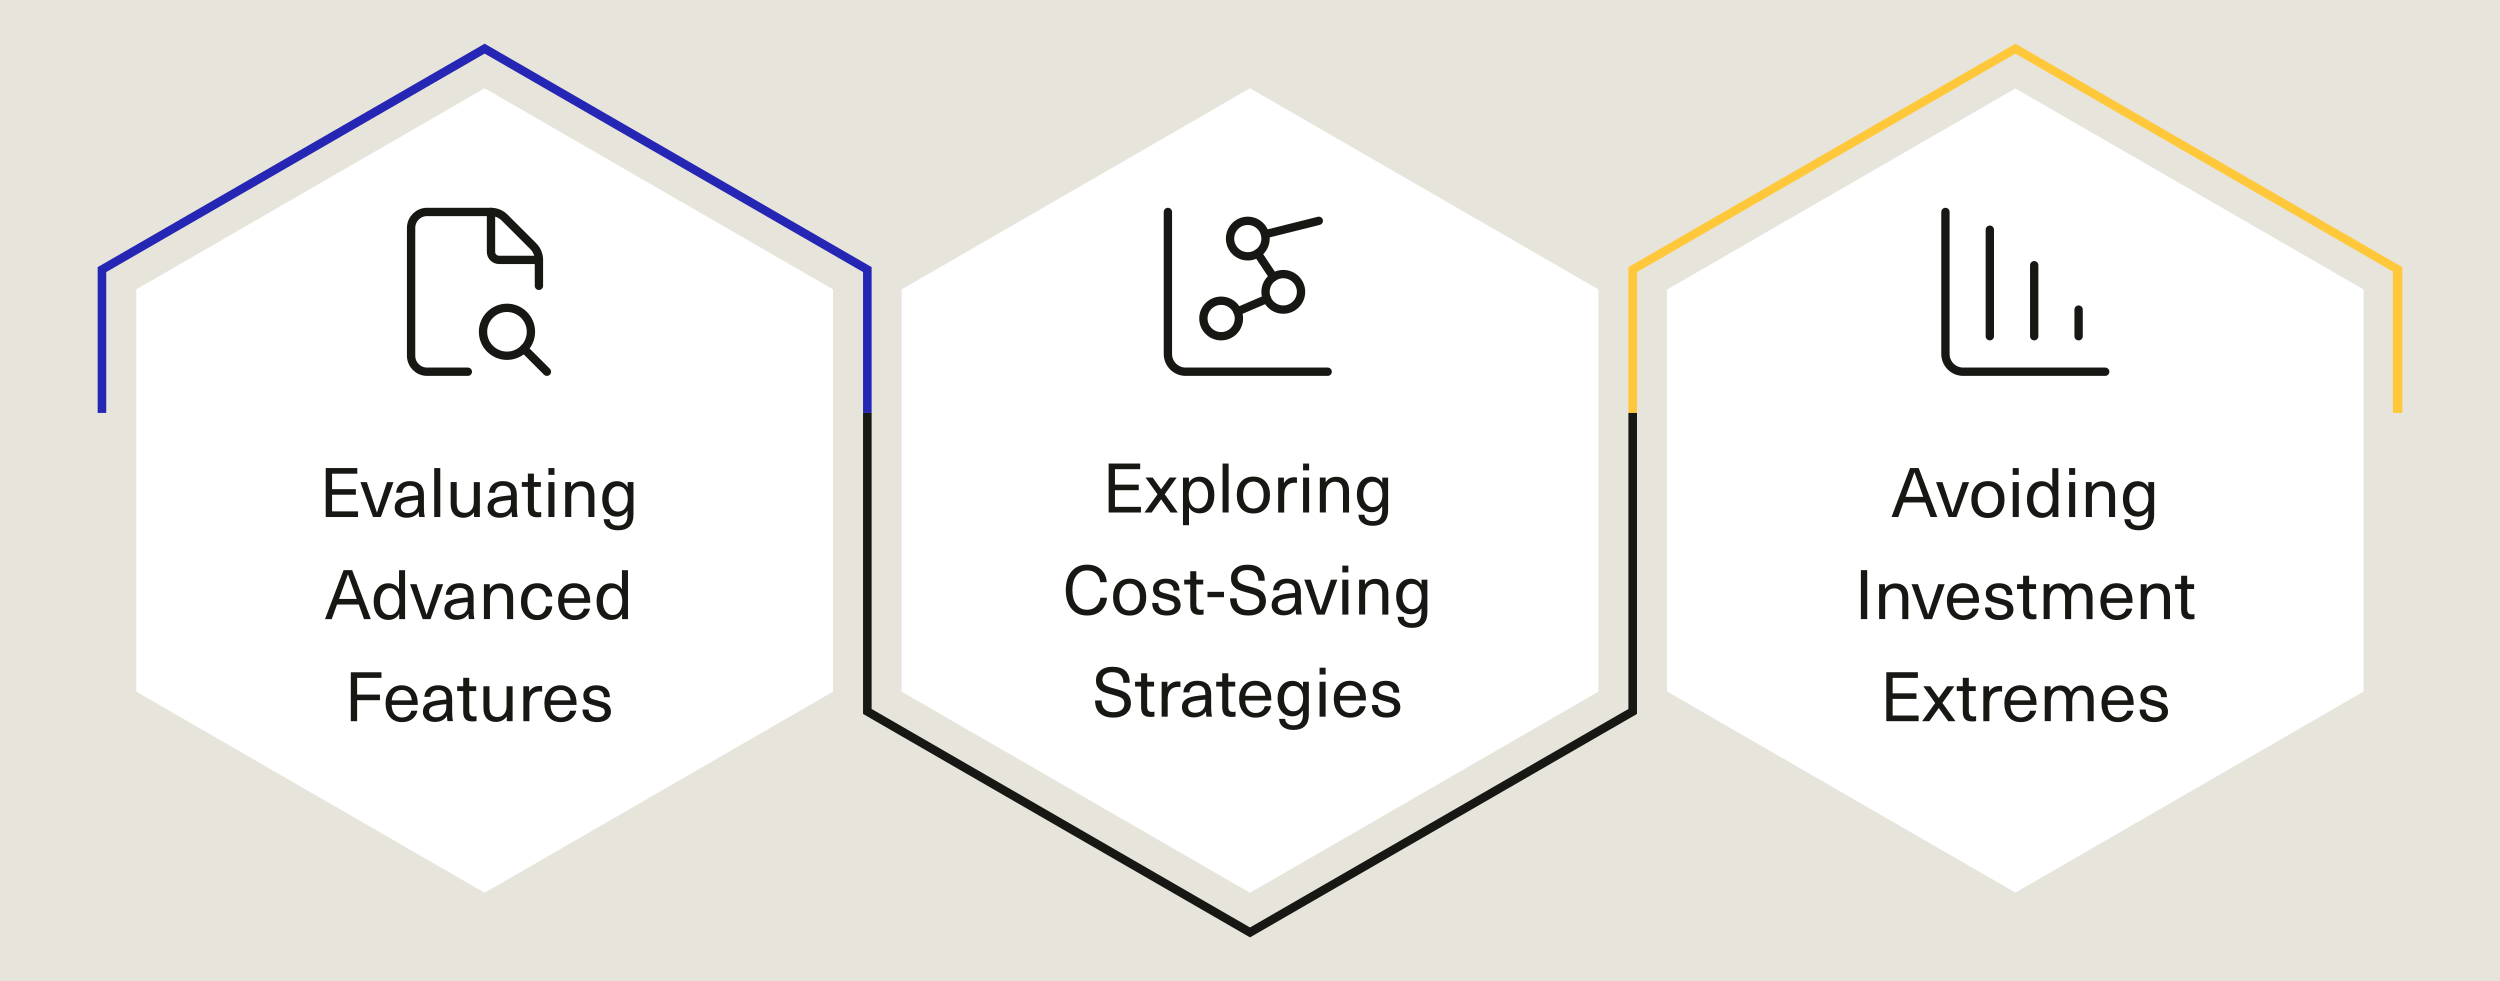 <?xml version="1.0" encoding="UTF-8"?>
<svg xmlns="http://www.w3.org/2000/svg" viewBox="0 0 1200 470.91">
  <defs>
    <style>
      .cls-1 {
        fill: none;
        stroke: #171713;
        stroke-linecap: round;
        stroke-linejoin: round;
        stroke-width: 4px;
      }

      .cls-2 {
        fill: #171713;
      }

      .cls-3 {
        mix-blend-mode: multiply;
        opacity: .15;
      }

      .cls-4 {
        fill: #e7e4db;
      }

      .cls-5 {
        isolation: isolate;
      }

      .cls-6 {
        fill: #ffc83a;
      }

      .cls-7 {
        fill: #fff;
      }

      .cls-8 {
        fill: #2526b3;
      }

      .cls-9 {
        fill: #333;
      }
    </style>
  </defs>
  <g class="cls-5">
    <g id="Layer_1" data-name="Layer 1">
      <rect class="cls-4" width="1200" height="470.91"/>
      <g class="cls-3">
        <polygon class="cls-9" points="800.16 331.99 800.16 138.91 967.38 42.37 1134.59 138.91 1134.59 331.99 967.38 428.53 800.16 331.99"/>
      </g>
      <polygon class="cls-7" points="800.16 331.99 800.16 138.91 967.38 42.37 1134.59 138.91 1134.59 331.99 967.38 428.53 800.16 331.99"/>
      <polygon class="cls-6" points="1153.12 130.35 1153.12 128.21 1151.16 127.08 1150.86 126.91 967.38 20.97 781.63 128.21 781.63 198.22 785.75 198.22 785.75 130.59 967.38 25.73 1148.59 130.35 1148.59 198.22 1153.12 198.22 1153.12 130.35"/>
      <polygon class="cls-7" points="432.79 331.99 432.79 138.91 600 42.37 767.22 138.91 767.22 331.99 600 428.53 432.79 331.99"/>
      <polygon class="cls-2" points="781.63 340.31 600 445.18 418.38 340.31 418.38 198.22 414.26 198.22 414.26 342.7 600 449.94 785.75 342.7 785.75 198.22 781.63 198.22 781.63 340.31"/>
      <polygon class="cls-7" points="65.41 331.99 65.41 138.91 232.63 42.37 399.84 138.91 399.84 331.99 232.63 428.53 65.41 331.99"/>
      <polygon class="cls-8" points="418.38 128.21 232.62 20.97 46.88 128.21 46.88 198.22 51 198.22 51 130.59 232.62 25.73 414.26 130.59 414.26 198.22 418.38 198.22 418.38 128.21"/>
      <g>
        <path class="cls-2" d="M171.5,227.38h-12.11v7.42h11.42v2.67h-11.42v7.99h12.47v2.71h-15.51v-23.5h15.15v2.71Z"/>
        <path class="cls-2" d="M182.82,248.17h-3.76l-6.07-16.76h3.1l2.33,7.04c1.02,3.01,1.84,5.5,2.46,7.45h.11l2.46-7.45,2.33-7.04h3.1l-6.07,16.76Z"/>
        <path class="cls-2" d="M196.88,230.94c2.09,0,3.71.54,4.87,1.63,1.16,1.09,1.73,2.71,1.73,4.87v6.43c0,1.69.13,3.12.4,4.29h-2.64c-.15-.7-.23-1.52-.23-2.44h-.07c-1.21,1.87-3.15,2.8-5.81,2.8-1.72,0-3.09-.46-4.12-1.37s-1.55-2.1-1.55-3.55.48-2.6,1.44-3.45,2.6-1.46,4.93-1.83c1.63-.26,3.24-.45,4.85-.56v-.66c0-1.34-.34-2.33-1.01-2.97-.67-.64-1.6-.96-2.79-.96s-2.11.3-2.77.91c-.66.61-1.01,1.41-1.06,2.43h-2.9c.09-1.65.71-2.99,1.88-4.03,1.17-1.03,2.78-1.55,4.85-1.55ZM200.67,241v-1.02c-1.69.13-3.16.31-4.39.53-1.41.22-2.4.55-2.99.99-.58.44-.88,1.08-.88,1.91,0,.88.3,1.58.91,2.1.61.52,1.45.78,2.53.78,1.47,0,2.63-.44,3.46-1.32.51-.53.86-1.07,1.06-1.63.2-.56.3-1.34.3-2.33Z"/>
        <path class="cls-2" d="M211.33,248.17h-2.9v-23.5h2.9v23.5Z"/>
        <path class="cls-2" d="M222.36,248.53c-1.94,0-3.43-.58-4.47-1.75s-1.57-2.88-1.57-5.15v-10.23h2.9v10c0,1.69.33,2.91.99,3.65s1.62,1.11,2.87,1.11,2.27-.46,3.1-1.37c.84-.91,1.25-2.17,1.25-3.78v-9.6h2.9v16.76h-2.8v-2.21h-.07c-.53.79-1.24,1.42-2.13,1.88s-1.89.69-2.99.69Z"/>
        <path class="cls-2" d="M241.46,230.94c2.09,0,3.71.54,4.87,1.63,1.16,1.09,1.73,2.71,1.73,4.87v6.43c0,1.69.13,3.12.4,4.29h-2.64c-.15-.7-.23-1.52-.23-2.44h-.07c-1.21,1.87-3.15,2.8-5.81,2.8-1.72,0-3.09-.46-4.12-1.37s-1.55-2.1-1.55-3.55.48-2.6,1.44-3.45,2.6-1.46,4.93-1.83c1.63-.26,3.24-.45,4.85-.56v-.66c0-1.34-.34-2.33-1.01-2.97-.67-.64-1.6-.96-2.79-.96s-2.11.3-2.77.91c-.66.61-1.01,1.41-1.06,2.43h-2.9c.09-1.65.71-2.99,1.88-4.03,1.17-1.03,2.78-1.55,4.85-1.55ZM245.26,241v-1.02c-1.69.13-3.16.31-4.39.53-1.41.22-2.4.55-2.99.99-.58.44-.88,1.08-.88,1.91,0,.88.3,1.58.91,2.1.61.52,1.45.78,2.53.78,1.47,0,2.63-.44,3.46-1.32.51-.53.86-1.07,1.06-1.63.2-.56.3-1.34.3-2.33Z"/>
        <path class="cls-2" d="M258.59,245.89c.46,0,.86-.05,1.19-.17v2.38c-.51.13-1.12.2-1.85.2-1.61,0-2.77-.37-3.48-1.12-.72-.75-1.07-1.98-1.07-3.7v-9.77h-2.9v-2.31h2.9v-4.06h2.9v4.06h3.33v2.31h-3.33v9.47c0,.97.18,1.66.53,2.08.35.42.95.63,1.78.63Z"/>
        <path class="cls-2" d="M266.14,227.94h-2.9v-3.27h2.9v3.27ZM266.14,248.17h-2.9v-16.76h2.9v16.76Z"/>
        <path class="cls-2" d="M279.25,231.04c1.94,0,3.43.58,4.49,1.75,1.06,1.17,1.58,2.88,1.58,5.15v10.23h-2.9v-10c0-1.69-.33-2.91-.99-3.65-.66-.74-1.62-1.11-2.87-1.11s-2.29.45-3.12,1.35c-.83.9-1.24,2.17-1.24,3.79v9.6h-2.9v-16.76h2.8v2.21h.07c1.12-1.72,2.82-2.57,5.08-2.57Z"/>
        <path class="cls-2" d="M296.17,230.97c2.2,0,3.87.96,5.02,2.87h.07v-2.44h2.8v15.74c0,2.44-.63,4.29-1.88,5.53s-3.07,1.87-5.45,1.87c-2.13,0-3.81-.47-5.03-1.42s-1.85-2.24-1.9-3.89h2.9c.04.97.42,1.72,1.14,2.26s1.69.81,2.92.81c1.52,0,2.64-.42,3.37-1.25.73-.84,1.09-2.18,1.09-4.03v-1.82h-.07c-1.21,1.87-2.87,2.8-4.98,2.8s-3.88-.78-5.17-2.33-1.93-3.61-1.93-6.19.64-4.66,1.93-6.2,3.01-2.31,5.17-2.31ZM296.64,233.38c-1.36,0-2.46.56-3.28,1.67-.83,1.11-1.24,2.59-1.24,4.44s.41,3.29,1.24,4.41c.82,1.11,1.92,1.67,3.28,1.67,1.45,0,2.6-.54,3.43-1.63s1.25-2.57,1.25-4.44-.42-3.38-1.25-4.47-1.98-1.63-3.43-1.63Z"/>
        <path class="cls-2" d="M172.21,290.17h-10.44l-2.53,7h-3.23l8.91-23.5h4.13l8.94,23.5h-3.27l-2.51-7ZM171.25,287.5l-.77-2.16-3.43-9.56h-.08s-3.44,9.54-3.44,9.54l-.79,2.17h8.51Z"/>
        <path class="cls-2" d="M194.45,297.17h-2.84v-2.44h-.07c-.46.88-1.15,1.57-2.06,2.08-.91.51-1.94.76-3.09.76-2.13,0-3.84-.8-5.12-2.39-1.28-1.6-1.91-3.73-1.91-6.42s.63-4.79,1.9-6.39c1.26-1.59,2.96-2.39,5.1-2.39,1.12,0,2.14.25,3.05.74s1.6,1.16,2.06,2h.07v-9.04h2.9v23.5ZM187.13,282.32c-1.43,0-2.57.58-3.43,1.75-.86,1.17-1.29,2.73-1.29,4.69s.43,3.53,1.29,4.7c.86,1.18,2,1.77,3.43,1.77s2.5-.58,3.33-1.75c.83-1.17,1.25-2.74,1.25-4.72s-.42-3.55-1.25-4.7c-.84-1.16-1.95-1.73-3.33-1.73Z"/>
        <path class="cls-2" d="M206.66,297.17h-3.76l-6.07-16.76h3.1l2.33,7.04c1.02,3.01,1.84,5.5,2.46,7.45h.11l2.46-7.45,2.33-7.04h3.1l-6.07,16.76Z"/>
        <path class="cls-2" d="M220.72,279.94c2.09,0,3.71.54,4.87,1.63,1.16,1.09,1.73,2.71,1.73,4.87v6.43c0,1.69.13,3.12.4,4.29h-2.64c-.15-.7-.23-1.52-.23-2.44h-.07c-1.21,1.87-3.15,2.81-5.81,2.81-1.72,0-3.09-.46-4.12-1.37-1.03-.91-1.55-2.09-1.55-3.55s.48-2.6,1.44-3.45c.96-.85,2.6-1.46,4.93-1.83,1.63-.26,3.24-.45,4.85-.56v-.66c0-1.34-.34-2.33-1.01-2.97-.67-.64-1.6-.96-2.79-.96s-2.11.3-2.77.91c-.66.61-1.01,1.41-1.06,2.42h-2.9c.09-1.65.71-2.99,1.88-4.03,1.17-1.03,2.78-1.55,4.85-1.55ZM224.52,290.01v-1.02c-1.69.13-3.16.31-4.39.53-1.41.22-2.4.55-2.99.99-.58.44-.88,1.08-.88,1.91,0,.88.3,1.58.91,2.1.61.52,1.45.78,2.53.78,1.47,0,2.63-.44,3.46-1.32.51-.53.86-1.07,1.06-1.63.2-.56.3-1.34.3-2.33Z"/>
        <path class="cls-2" d="M240.23,280.04c1.94,0,3.43.58,4.49,1.75,1.06,1.17,1.58,2.88,1.58,5.15v10.23h-2.9v-10c0-1.69-.33-2.91-.99-3.65s-1.62-1.11-2.87-1.11-2.29.45-3.12,1.35c-.83.9-1.24,2.17-1.24,3.8v9.6h-2.9v-16.76h2.8v2.21h.07c1.12-1.72,2.82-2.57,5.08-2.57Z"/>
        <path class="cls-2" d="M257.95,279.94c2,0,3.65.59,4.95,1.78,1.3,1.19,2.03,2.73,2.21,4.62h-3.04c-.11-1.19-.54-2.16-1.3-2.9s-1.71-1.12-2.85-1.12c-1.47,0-2.64.58-3.5,1.73-.86,1.15-1.29,2.73-1.29,4.74s.42,3.58,1.27,4.74,2.02,1.73,3.51,1.73c1.14,0,2.1-.4,2.85-1.2s1.19-1.82,1.3-3.05h3.04c-.18,1.96-.91,3.55-2.21,4.79-1.3,1.23-2.95,1.85-4.95,1.85-2.42,0-4.34-.79-5.76-2.38s-2.13-3.74-2.13-6.47.71-4.88,2.13-6.47,3.34-2.38,5.76-2.38Z"/>
        <path class="cls-2" d="M275.77,295.38c1.19,0,2.17-.3,2.95-.89s1.27-1.38,1.47-2.34h2.97c-.31,1.56-1.11,2.87-2.39,3.91s-2.95,1.57-5,1.57c-2.44,0-4.37-.82-5.78-2.46s-2.11-3.84-2.11-6.62c0-2.53.7-4.6,2.1-6.2,1.4-1.61,3.29-2.41,5.69-2.41,1.87,0,3.45.52,4.74,1.55,1.29,1.03,2.15,2.46,2.59,4.29.22.9.33,2.1.33,3.6h-12.54c.07,1.98.56,3.48,1.47,4.49.91,1.01,2.08,1.52,3.51,1.52ZM275.67,282.18c-1.36,0-2.47.44-3.33,1.3-.86.87-1.36,2.1-1.52,3.68h9.64c-.15-1.61-.66-2.84-1.52-3.7-.86-.86-1.95-1.29-3.27-1.29Z"/>
        <path class="cls-2" d="M301.44,297.17h-2.84v-2.44h-.07c-.46.88-1.15,1.57-2.06,2.08-.91.51-1.94.76-3.09.76-2.13,0-3.84-.8-5.12-2.39-1.28-1.6-1.91-3.73-1.91-6.42s.63-4.79,1.9-6.39c1.26-1.59,2.96-2.39,5.1-2.39,1.12,0,2.14.25,3.05.74s1.6,1.16,2.06,2h.07v-9.04h2.9v23.5ZM294.11,282.32c-1.43,0-2.57.58-3.43,1.75-.86,1.17-1.29,2.73-1.29,4.69s.43,3.53,1.29,4.7c.86,1.18,2,1.77,3.43,1.77s2.5-.58,3.33-1.75c.83-1.17,1.25-2.74,1.25-4.72s-.42-3.55-1.25-4.7c-.84-1.16-1.95-1.73-3.33-1.73Z"/>
        <path class="cls-2" d="M183.1,325.38h-11.68v8.02h10.96v2.71h-10.96v10.07h-3.04v-23.5h14.72v2.71Z"/>
        <path class="cls-2" d="M192.97,344.38c1.19,0,2.17-.3,2.95-.89s1.27-1.38,1.47-2.34h2.97c-.31,1.56-1.11,2.87-2.39,3.91s-2.95,1.57-5,1.57c-2.44,0-4.37-.82-5.78-2.46s-2.11-3.84-2.11-6.62c0-2.53.7-4.6,2.1-6.2,1.4-1.61,3.29-2.41,5.69-2.41,1.87,0,3.45.52,4.74,1.55,1.29,1.03,2.15,2.46,2.59,4.29.22.9.33,2.1.33,3.6h-12.54c.07,1.98.56,3.48,1.47,4.49.91,1.01,2.08,1.52,3.51,1.52ZM192.87,331.18c-1.36,0-2.47.44-3.33,1.3-.86.87-1.36,2.1-1.52,3.68h9.64c-.15-1.61-.66-2.84-1.52-3.7-.86-.86-1.95-1.29-3.27-1.29Z"/>
        <path class="cls-2" d="M210.43,328.94c2.09,0,3.71.54,4.87,1.63,1.16,1.09,1.73,2.71,1.73,4.87v6.43c0,1.69.13,3.12.4,4.29h-2.64c-.15-.7-.23-1.52-.23-2.44h-.07c-1.21,1.87-3.15,2.81-5.81,2.81-1.72,0-3.09-.46-4.12-1.37-1.03-.91-1.55-2.09-1.55-3.55s.48-2.6,1.44-3.45c.96-.85,2.6-1.46,4.93-1.83,1.63-.26,3.24-.45,4.85-.56v-.66c0-1.34-.34-2.33-1.01-2.97-.67-.64-1.6-.96-2.79-.96s-2.11.3-2.77.91c-.66.61-1.01,1.41-1.06,2.42h-2.9c.09-1.65.71-2.99,1.88-4.03,1.17-1.03,2.78-1.55,4.85-1.55ZM214.22,339.01v-1.02c-1.69.13-3.16.31-4.39.53-1.41.22-2.4.55-2.99.99-.58.44-.88,1.08-.88,1.91,0,.88.3,1.58.91,2.1.61.52,1.45.78,2.53.78,1.47,0,2.63-.44,3.46-1.32.51-.53.86-1.07,1.06-1.63.2-.56.3-1.34.3-2.33Z"/>
        <path class="cls-2" d="M227.55,343.89c.46,0,.86-.05,1.19-.17v2.38c-.51.13-1.12.2-1.85.2-1.61,0-2.77-.37-3.48-1.12-.72-.75-1.07-1.98-1.07-3.7v-9.77h-2.9v-2.31h2.9v-4.06h2.9v4.06h3.33v2.31h-3.33v9.47c0,.97.18,1.66.53,2.08.35.42.95.63,1.78.63Z"/>
        <path class="cls-2" d="M238.08,346.53c-1.94,0-3.43-.58-4.47-1.75s-1.57-2.88-1.57-5.15v-10.23h2.9v10c0,1.69.33,2.91.99,3.65s1.62,1.11,2.87,1.11,2.27-.46,3.1-1.37c.84-.91,1.25-2.17,1.25-3.78v-9.6h2.9v16.76h-2.8v-2.21h-.07c-.53.79-1.24,1.42-2.13,1.88s-1.89.69-2.99.69Z"/>
        <path class="cls-2" d="M259,329.24c.48,0,.89.04,1.22.13v2.61c-.73-.07-1.11-.1-1.16-.1-1.58,0-2.8.5-3.66,1.49-.86.99-1.29,2.41-1.29,4.26v8.55h-2.9v-16.76h2.77v2.57h.07c1.1-1.83,2.75-2.74,4.95-2.74Z"/>
        <path class="cls-2" d="M269.2,344.38c1.19,0,2.17-.3,2.95-.89s1.27-1.38,1.47-2.34h2.97c-.31,1.56-1.11,2.87-2.39,3.91s-2.95,1.57-5,1.57c-2.44,0-4.37-.82-5.78-2.46s-2.11-3.84-2.11-6.62c0-2.53.7-4.6,2.1-6.2,1.4-1.61,3.29-2.41,5.69-2.41,1.87,0,3.45.52,4.74,1.55,1.29,1.03,2.15,2.46,2.59,4.29.22.9.33,2.1.33,3.6h-12.54c.07,1.98.56,3.48,1.47,4.49.91,1.01,2.08,1.52,3.51,1.52ZM269.1,331.18c-1.36,0-2.47.44-3.33,1.3-.86.87-1.36,2.1-1.52,3.68h9.64c-.15-1.61-.66-2.84-1.52-3.7-.86-.86-1.95-1.29-3.27-1.29Z"/>
        <path class="cls-2" d="M286.19,328.94c2.07,0,3.67.49,4.82,1.48,1.14.99,1.72,2.4,1.72,4.22h-2.84c0-1.12-.33-1.98-.97-2.57-.65-.59-1.57-.89-2.76-.89-1.01,0-1.81.21-2.39.64-.58.43-.88,1.01-.88,1.73,0,.81.27,1.38.81,1.68.54.31,1.61.65,3.22,1.02,2.16.53,3.61,1.04,4.36,1.52,1.3.88,1.96,2.16,1.98,3.83,0,1.52-.6,2.73-1.8,3.65-1.2.91-2.81,1.37-4.83,1.37-2.22,0-3.94-.52-5.17-1.55s-1.84-2.53-1.86-4.49h2.94c0,1.19.36,2.11,1.07,2.76.71.65,1.73.97,3.05.97,1.1,0,1.98-.23,2.64-.69s.99-1.07.99-1.82c0-.9-.31-1.53-.94-1.9-.63-.36-1.85-.76-3.68-1.2-1.94-.48-3.23-.93-3.89-1.35-1.19-.75-1.78-1.94-1.78-3.56,0-1.43.58-2.6,1.73-3.5,1.16-.9,2.65-1.35,4.47-1.35Z"/>
      </g>
      <g>
        <path class="cls-2" d="M547.29,225.21h-12.11v7.42h11.42v2.67h-11.42v7.99h12.47v2.71h-15.51v-23.5h15.15v2.71Z"/>
        <path class="cls-2" d="M559.07,237.26l6.28,8.74h-3.5l-4.68-6.54h.32l-4.69,6.54h-3.47l6.27-8.73-5.74-8.04h3.43l4.21,5.87h-.34l4.21-5.87h3.43l-5.75,8.03Z"/>
        <path class="cls-2" d="M575.87,228.81c2.13,0,3.84.79,5.12,2.38,1.28,1.58,1.91,3.72,1.91,6.4s-.63,4.82-1.9,6.42c-1.27,1.6-2.96,2.39-5.1,2.39-1.12,0-2.14-.25-3.05-.74s-1.6-1.17-2.06-2.03h-.07v8.48h-2.9v-22.87h2.87v2.41h.07c.44-.88,1.12-1.57,2.05-2.08.92-.51,1.95-.76,3.07-.76ZM575.15,231.15c-1.39,0-2.49.58-3.32,1.73-.83,1.16-1.24,2.72-1.24,4.7s.41,3.55,1.24,4.72c.82,1.17,1.93,1.75,3.32,1.75s2.57-.59,3.43-1.77c.86-1.18,1.29-2.74,1.29-4.7s-.43-3.52-1.29-4.69c-.86-1.17-2-1.75-3.43-1.75Z"/>
        <path class="cls-2" d="M589.73,246h-2.9v-23.5h2.9v23.5Z"/>
        <path class="cls-2" d="M595.79,231.15c1.42-1.58,3.36-2.38,5.82-2.38s4.41.79,5.84,2.38c1.43,1.58,2.14,3.74,2.14,6.47s-.71,4.88-2.14,6.47c-1.43,1.58-3.38,2.38-5.84,2.38s-4.41-.79-5.82-2.38-2.13-3.74-2.13-6.47.71-4.88,2.13-6.47ZM601.61,231.15c-1.52,0-2.72.58-3.6,1.73-.88,1.16-1.32,2.73-1.32,4.74s.44,3.58,1.32,4.74c.88,1.15,2.08,1.73,3.6,1.73s2.75-.58,3.63-1.73c.88-1.16,1.32-2.73,1.32-4.74s-.44-3.58-1.32-4.74c-.88-1.15-2.09-1.73-3.63-1.73Z"/>
        <path class="cls-2" d="M621.31,229.07c.48,0,.89.04,1.22.13v2.61c-.73-.07-1.11-.1-1.16-.1-1.58,0-2.8.5-3.66,1.48-.86.99-1.29,2.41-1.29,4.26v8.55h-2.9v-16.76h2.77v2.57h.07c1.1-1.83,2.75-2.74,4.95-2.74Z"/>
        <path class="cls-2" d="M628.37,225.77h-2.9v-3.27h2.9v3.27ZM628.37,246h-2.9v-16.76h2.9v16.76Z"/>
        <path class="cls-2" d="M641.47,228.87c1.94,0,3.43.58,4.49,1.75,1.06,1.17,1.58,2.88,1.58,5.15v10.23h-2.9v-10c0-1.69-.33-2.91-.99-3.65s-1.62-1.11-2.87-1.11-2.29.45-3.12,1.35c-.83.9-1.24,2.17-1.24,3.79v9.6h-2.9v-16.76h2.8v2.21h.07c1.12-1.72,2.82-2.57,5.08-2.57Z"/>
        <path class="cls-2" d="M658.4,228.81c2.2,0,3.87.96,5.02,2.87h.07v-2.44h2.8v15.74c0,2.44-.63,4.28-1.88,5.53s-3.07,1.87-5.45,1.87c-2.13,0-3.81-.47-5.03-1.42-1.22-.95-1.85-2.24-1.9-3.89h2.9c.04.97.42,1.72,1.14,2.26s1.69.81,2.92.81c1.52,0,2.64-.42,3.37-1.25.73-.84,1.09-2.18,1.09-4.03v-1.82h-.07c-1.21,1.87-2.87,2.81-4.98,2.81s-3.88-.78-5.17-2.33c-1.29-1.55-1.93-3.61-1.93-6.19s.64-4.66,1.93-6.2,3.01-2.31,5.17-2.31ZM658.87,231.22c-1.36,0-2.46.56-3.28,1.67-.83,1.11-1.24,2.59-1.24,4.44s.41,3.29,1.24,4.41c.82,1.11,1.92,1.67,3.28,1.67,1.45,0,2.6-.54,3.43-1.63.84-1.09,1.25-2.57,1.25-4.44s-.42-3.38-1.25-4.47-1.98-1.63-3.43-1.63Z"/>
        <path class="cls-2" d="M521.88,271.04c2.75,0,4.96.78,6.63,2.34,1.67,1.56,2.57,3.59,2.71,6.07h-3.13c-.15-1.74-.79-3.11-1.9-4.12-1.11-1.01-2.55-1.52-4.31-1.52-2.22,0-3.97.84-5.23,2.52-1.27,1.68-1.9,3.99-1.9,6.91s.63,5.23,1.88,6.91c1.25,1.68,2.97,2.53,5.15,2.53,1.74,0,3.18-.52,4.32-1.55,1.14-1.03,1.84-2.44,2.08-4.22h3.17c-.24,2.64-1.21,4.72-2.9,6.25-1.69,1.53-3.92,2.29-6.67,2.29-3.15,0-5.63-1.09-7.46-3.27-1.83-2.18-2.74-5.16-2.74-8.94s.92-6.76,2.76-8.94c1.84-2.18,4.35-3.27,7.54-3.27Z"/>
        <path class="cls-2" d="M536.39,280.15c1.42-1.58,3.36-2.38,5.82-2.38s4.41.79,5.84,2.38c1.43,1.58,2.14,3.74,2.14,6.47s-.71,4.88-2.14,6.47c-1.43,1.58-3.38,2.38-5.84,2.38s-4.41-.79-5.82-2.38-2.13-3.74-2.13-6.47.71-4.88,2.13-6.47ZM542.21,280.15c-1.52,0-2.72.58-3.6,1.73-.88,1.15-1.32,2.73-1.32,4.74s.44,3.58,1.32,4.74,2.08,1.73,3.6,1.73,2.75-.58,3.63-1.73,1.32-2.73,1.32-4.74-.44-3.58-1.32-4.74c-.88-1.16-2.09-1.73-3.63-1.73Z"/>
        <path class="cls-2" d="M559.64,277.77c2.07,0,3.67.49,4.82,1.48,1.14.99,1.72,2.4,1.72,4.22h-2.84c0-1.12-.33-1.98-.97-2.57-.65-.59-1.57-.89-2.76-.89-1.01,0-1.81.21-2.39.64-.58.43-.88,1.01-.88,1.73,0,.81.27,1.38.81,1.68.54.31,1.61.65,3.22,1.02,2.16.53,3.61,1.04,4.36,1.52,1.3.88,1.96,2.16,1.98,3.83,0,1.52-.6,2.73-1.8,3.65-1.2.91-2.81,1.37-4.83,1.37-2.22,0-3.94-.52-5.17-1.55s-1.84-2.53-1.86-4.49h2.94c0,1.19.36,2.11,1.07,2.76.71.65,1.73.97,3.05.97,1.1,0,1.98-.23,2.64-.69s.99-1.07.99-1.82c0-.9-.31-1.53-.94-1.9-.63-.36-1.85-.76-3.68-1.2-1.94-.48-3.23-.93-3.89-1.35-1.19-.75-1.78-1.94-1.78-3.56,0-1.43.58-2.6,1.73-3.5,1.16-.9,2.65-1.35,4.47-1.35Z"/>
        <path class="cls-2" d="M576.53,292.72c.46,0,.86-.05,1.19-.17v2.38c-.51.13-1.12.2-1.85.2-1.61,0-2.77-.37-3.48-1.12-.72-.75-1.07-1.98-1.07-3.7v-9.77h-2.9v-2.31h2.9v-4.06h2.9v4.06h3.33v2.31h-3.33v9.47c0,.97.18,1.66.53,2.08.35.42.95.63,1.78.63Z"/>
        <path class="cls-2" d="M587.52,286.65h-7.92v-2.57h7.92v2.57Z"/>
        <path class="cls-2" d="M598.67,271.04c5.61,0,8.42,2.57,8.42,7.72h-3.07c0-3.41-1.79-5.11-5.38-5.11-1.45,0-2.59.33-3.42.99s-1.24,1.55-1.24,2.67.42,2.02,1.25,2.57c.84.55,2.31,1.09,4.42,1.61,1.04.29,1.89.53,2.56.72s1.39.47,2.16.84c.77.37,1.36.79,1.78,1.24s.77,1.04,1.06,1.75.43,1.55.43,2.49c0,2.11-.77,3.79-2.29,5.05-1.53,1.25-3.57,1.88-6.12,1.88-2.77,0-4.93-.7-6.47-2.11-1.54-1.41-2.31-3.45-2.31-6.14h3.13c0,1.89.5,3.31,1.49,4.24.99.94,2.39,1.4,4.19,1.4,1.67,0,2.96-.36,3.88-1.09.91-.73,1.37-1.75,1.37-3.07,0-1.21-.42-2.08-1.25-2.61-.84-.53-2.33-1.07-4.49-1.62-.89-.25-1.62-.45-2.18-.61-.57-.16-1.19-.37-1.86-.63-.67-.26-1.21-.56-1.62-.89s-.8-.72-1.17-1.17c-.38-.45-.64-.98-.81-1.58-.17-.6-.25-1.29-.25-2.06,0-1.91.7-3.47,2.11-4.67,1.41-1.2,3.3-1.8,5.68-1.8Z"/>
        <path class="cls-2" d="M617.81,277.77c2.09,0,3.71.54,4.87,1.63,1.16,1.09,1.73,2.71,1.73,4.87v6.43c0,1.69.13,3.12.4,4.29h-2.64c-.15-.7-.23-1.52-.23-2.44h-.07c-1.21,1.87-3.15,2.81-5.81,2.81-1.72,0-3.09-.46-4.12-1.37-1.03-.91-1.55-2.09-1.55-3.55s.48-2.6,1.44-3.45c.96-.85,2.6-1.46,4.93-1.83,1.63-.26,3.24-.45,4.85-.56v-.66c0-1.34-.34-2.33-1.01-2.97-.67-.64-1.6-.96-2.79-.96s-2.11.3-2.77.91c-.66.61-1.01,1.41-1.06,2.42h-2.9c.09-1.65.71-2.99,1.88-4.03,1.17-1.03,2.78-1.55,4.85-1.55ZM621.61,287.84v-1.02c-1.69.13-3.16.31-4.39.53-1.41.22-2.4.55-2.99.99-.58.44-.88,1.08-.88,1.91,0,.88.3,1.58.91,2.1.61.52,1.45.78,2.53.78,1.47,0,2.63-.44,3.46-1.32.51-.53.86-1.07,1.06-1.63.2-.56.3-1.34.3-2.33Z"/>
        <path class="cls-2" d="M635.86,295h-3.76l-6.07-16.76h3.1l2.33,7.04c1.02,3.01,1.84,5.5,2.46,7.45h.11l2.46-7.45,2.33-7.04h3.1l-6.07,16.76Z"/>
        <path class="cls-2" d="M647.21,274.77h-2.9v-3.27h2.9v3.27ZM647.21,295h-2.9v-16.76h2.9v16.76Z"/>
        <path class="cls-2" d="M660.32,277.87c1.94,0,3.43.58,4.49,1.75,1.06,1.17,1.58,2.88,1.58,5.15v10.23h-2.9v-10c0-1.69-.33-2.91-.99-3.65s-1.62-1.11-2.87-1.11-2.29.45-3.12,1.35c-.83.9-1.24,2.17-1.24,3.8v9.6h-2.9v-16.76h2.8v2.21h.07c1.12-1.72,2.82-2.57,5.08-2.57Z"/>
        <path class="cls-2" d="M677.25,277.81c2.2,0,3.87.96,5.02,2.87h.07v-2.44h2.8v15.74c0,2.44-.63,4.29-1.88,5.53-1.25,1.24-3.07,1.86-5.45,1.86-2.13,0-3.81-.47-5.03-1.42-1.22-.95-1.85-2.24-1.9-3.89h2.9c.04.97.42,1.72,1.14,2.26s1.69.81,2.92.81c1.52,0,2.64-.42,3.37-1.25.73-.84,1.09-2.18,1.09-4.03v-1.81h-.07c-1.21,1.87-2.87,2.8-4.98,2.8s-3.88-.78-5.17-2.33c-1.29-1.55-1.93-3.61-1.93-6.19s.64-4.66,1.93-6.2,3.01-2.31,5.17-2.31ZM677.71,280.22c-1.36,0-2.46.56-3.28,1.67-.83,1.11-1.24,2.59-1.24,4.44s.41,3.29,1.24,4.41c.82,1.11,1.92,1.67,3.28,1.67,1.45,0,2.6-.54,3.43-1.63s1.25-2.57,1.25-4.44-.42-3.38-1.25-4.47-1.98-1.63-3.43-1.63Z"/>
        <path class="cls-2" d="M533.86,320.04c5.61,0,8.42,2.57,8.42,7.72h-3.07c0-3.41-1.79-5.11-5.38-5.11-1.45,0-2.59.33-3.42.99s-1.24,1.55-1.24,2.67.42,2.02,1.25,2.57c.84.55,2.31,1.09,4.42,1.61,1.04.29,1.89.53,2.56.72s1.39.47,2.16.84c.77.37,1.36.79,1.78,1.24s.77,1.04,1.06,1.75.43,1.55.43,2.49c0,2.11-.77,3.79-2.29,5.05-1.53,1.25-3.57,1.88-6.12,1.88-2.77,0-4.93-.7-6.47-2.11-1.54-1.41-2.31-3.45-2.31-6.14h3.13c0,1.89.5,3.31,1.49,4.24.99.94,2.39,1.4,4.19,1.4,1.67,0,2.96-.36,3.88-1.09.91-.73,1.37-1.75,1.37-3.07,0-1.21-.42-2.08-1.25-2.61-.84-.53-2.33-1.07-4.49-1.62-.89-.25-1.62-.45-2.18-.61-.57-.16-1.19-.37-1.86-.63-.67-.26-1.21-.56-1.62-.89s-.8-.72-1.17-1.17c-.38-.45-.64-.98-.81-1.58-.17-.6-.25-1.29-.25-2.06,0-1.91.7-3.47,2.11-4.67,1.41-1.2,3.3-1.8,5.68-1.8Z"/>
        <path class="cls-2" d="M552.94,341.72c.46,0,.86-.05,1.19-.17v2.38c-.51.13-1.12.2-1.85.2-1.61,0-2.77-.37-3.48-1.12-.72-.75-1.07-1.98-1.07-3.7v-9.77h-2.9v-2.31h2.9v-4.06h2.9v4.06h3.33v2.31h-3.33v9.47c0,.97.18,1.66.53,2.08.35.42.95.63,1.78.63Z"/>
        <path class="cls-2" d="M565.38,327.07c.48,0,.89.04,1.22.13v2.61c-.73-.07-1.11-.1-1.16-.1-1.58,0-2.8.5-3.66,1.49-.86.99-1.29,2.41-1.29,4.26v8.55h-2.9v-16.76h2.77v2.57h.07c1.1-1.83,2.75-2.74,4.95-2.74Z"/>
        <path class="cls-2" d="M574.75,326.77c2.09,0,3.71.54,4.87,1.63,1.16,1.09,1.73,2.71,1.73,4.87v6.43c0,1.69.13,3.12.4,4.29h-2.64c-.15-.7-.23-1.52-.23-2.44h-.07c-1.21,1.87-3.15,2.81-5.81,2.81-1.72,0-3.09-.46-4.12-1.37-1.03-.91-1.55-2.09-1.55-3.55s.48-2.6,1.44-3.45c.96-.85,2.6-1.46,4.93-1.83,1.63-.26,3.24-.45,4.85-.56v-.66c0-1.34-.34-2.33-1.01-2.97-.67-.64-1.6-.96-2.79-.96s-2.11.3-2.77.91c-.66.61-1.01,1.41-1.06,2.42h-2.9c.09-1.65.71-2.99,1.88-4.03,1.17-1.03,2.78-1.55,4.85-1.55ZM578.54,336.84v-1.02c-1.69.13-3.16.31-4.39.53-1.41.22-2.4.55-2.99.99-.58.44-.88,1.08-.88,1.91,0,.88.3,1.58.91,2.1.61.52,1.45.78,2.53.78,1.47,0,2.63-.44,3.46-1.32.51-.53.86-1.07,1.06-1.63.2-.56.3-1.34.3-2.33Z"/>
        <path class="cls-2" d="M591.88,341.72c.46,0,.86-.05,1.19-.17v2.38c-.51.13-1.12.2-1.85.2-1.61,0-2.77-.37-3.48-1.12-.72-.75-1.07-1.98-1.07-3.7v-9.77h-2.9v-2.31h2.9v-4.06h2.9v4.06h3.33v2.31h-3.33v9.47c0,.97.18,1.66.53,2.08.35.42.95.63,1.78.63Z"/>
        <path class="cls-2" d="M602.67,342.22c1.19,0,2.17-.3,2.95-.89s1.27-1.38,1.47-2.34h2.97c-.31,1.56-1.11,2.87-2.39,3.91s-2.95,1.57-5,1.57c-2.44,0-4.37-.82-5.78-2.46s-2.11-3.84-2.11-6.62c0-2.53.7-4.6,2.1-6.2,1.4-1.61,3.29-2.41,5.69-2.41,1.87,0,3.45.52,4.74,1.55,1.29,1.03,2.15,2.46,2.59,4.29.22.9.33,2.1.33,3.6h-12.54c.07,1.98.56,3.48,1.47,4.49.91,1.01,2.08,1.52,3.51,1.52ZM602.57,329.02c-1.36,0-2.47.44-3.33,1.3-.86.87-1.36,2.1-1.52,3.68h9.64c-.15-1.61-.66-2.84-1.52-3.7-.86-.86-1.95-1.29-3.27-1.29Z"/>
        <path class="cls-2" d="M620.35,326.81c2.2,0,3.87.96,5.02,2.87h.07v-2.44h2.8v15.74c0,2.44-.63,4.29-1.88,5.53-1.25,1.24-3.07,1.86-5.45,1.86-2.13,0-3.81-.47-5.03-1.42-1.22-.95-1.85-2.24-1.9-3.89h2.9c.04.97.42,1.72,1.14,2.26s1.69.81,2.92.81c1.52,0,2.64-.42,3.37-1.25.73-.84,1.09-2.18,1.09-4.03v-1.81h-.07c-1.21,1.87-2.87,2.8-4.98,2.8s-3.88-.78-5.17-2.33c-1.29-1.55-1.93-3.61-1.93-6.19s.64-4.66,1.93-6.2,3.01-2.31,5.17-2.31ZM620.82,329.22c-1.36,0-2.46.56-3.28,1.67-.83,1.11-1.24,2.59-1.24,4.44s.41,3.29,1.24,4.41c.82,1.11,1.92,1.67,3.28,1.67,1.45,0,2.6-.54,3.43-1.63s1.25-2.57,1.25-4.44-.42-3.38-1.25-4.47-1.98-1.63-3.43-1.63Z"/>
        <path class="cls-2" d="M636.29,323.77h-2.9v-3.27h2.9v3.27ZM636.29,344h-2.9v-16.76h2.9v16.76Z"/>
        <path class="cls-2" d="M648.11,342.22c1.19,0,2.17-.3,2.95-.89s1.27-1.38,1.47-2.34h2.97c-.31,1.56-1.11,2.87-2.39,3.91s-2.95,1.57-5,1.57c-2.44,0-4.37-.82-5.78-2.46s-2.11-3.84-2.11-6.62c0-2.53.7-4.6,2.1-6.2,1.4-1.61,3.29-2.41,5.69-2.41,1.87,0,3.45.52,4.74,1.55,1.29,1.03,2.15,2.46,2.59,4.29.22.9.33,2.1.33,3.6h-12.54c.07,1.98.56,3.48,1.47,4.49.91,1.01,2.08,1.52,3.51,1.52ZM648.01,329.02c-1.36,0-2.47.44-3.33,1.3-.86.87-1.36,2.1-1.52,3.68h9.64c-.15-1.61-.66-2.84-1.52-3.7-.86-.86-1.95-1.29-3.27-1.29Z"/>
        <path class="cls-2" d="M665.1,326.77c2.07,0,3.67.49,4.82,1.48,1.14.99,1.72,2.4,1.72,4.22h-2.84c0-1.12-.33-1.98-.97-2.57-.65-.59-1.57-.89-2.76-.89-1.01,0-1.81.21-2.39.64-.58.43-.88,1.01-.88,1.73,0,.81.27,1.38.81,1.68.54.31,1.61.65,3.22,1.02,2.16.53,3.61,1.04,4.36,1.52,1.3.88,1.96,2.16,1.98,3.83,0,1.52-.6,2.73-1.8,3.65-1.2.91-2.81,1.37-4.83,1.37-2.22,0-3.94-.52-5.17-1.55s-1.84-2.53-1.86-4.49h2.94c0,1.19.36,2.11,1.07,2.76.71.65,1.73.97,3.05.97,1.1,0,1.98-.23,2.64-.69s.99-1.07.99-1.82c0-.9-.31-1.53-.94-1.9-.63-.36-1.85-.76-3.68-1.2-1.94-.48-3.23-.93-3.89-1.35-1.19-.75-1.78-1.94-1.78-3.56,0-1.43.58-2.6,1.73-3.5,1.16-.9,2.65-1.35,4.47-1.35Z"/>
      </g>
      <g>
        <path class="cls-2" d="M924.13,241.17h-10.44l-2.53,7h-3.23l8.91-23.5h4.13l8.94,23.5h-3.27l-2.51-7ZM923.17,238.5l-.77-2.16-3.43-9.56h-.08s-3.44,9.54-3.44,9.54l-.79,2.17h8.51Z"/>
        <path class="cls-2" d="M939.11,248.17h-3.76l-6.07-16.76h3.1l2.33,7.04c1.02,3.01,1.84,5.5,2.46,7.45h.11l2.46-7.45,2.33-7.04h3.1l-6.07,16.76Z"/>
        <path class="cls-2" d="M948.37,233.32c1.42-1.58,3.36-2.38,5.82-2.38s4.41.79,5.84,2.38c1.43,1.58,2.14,3.74,2.14,6.47s-.71,4.88-2.14,6.47c-1.43,1.58-3.38,2.38-5.84,2.38s-4.41-.79-5.82-2.38-2.13-3.74-2.13-6.47.71-4.88,2.13-6.47ZM954.19,233.32c-1.52,0-2.72.58-3.6,1.73s-1.32,2.73-1.32,4.74.44,3.58,1.32,4.74c.88,1.16,2.08,1.73,3.6,1.73s2.75-.58,3.63-1.73c.88-1.15,1.32-2.73,1.32-4.74s-.44-3.58-1.32-4.74-2.09-1.73-3.63-1.73Z"/>
        <path class="cls-2" d="M969.01,227.94h-2.9v-3.27h2.9v3.27ZM969.01,248.17h-2.9v-16.76h2.9v16.76Z"/>
        <path class="cls-2" d="M988.02,248.17h-2.84v-2.44h-.07c-.46.88-1.15,1.57-2.06,2.08-.91.51-1.94.76-3.09.76-2.13,0-3.84-.8-5.12-2.39-1.28-1.59-1.91-3.73-1.91-6.42s.63-4.79,1.9-6.38c1.26-1.6,2.96-2.39,5.1-2.39,1.12,0,2.14.25,3.05.74s1.6,1.16,2.06,2h.07v-9.04h2.9v23.5ZM980.69,233.32c-1.43,0-2.57.58-3.43,1.75-.86,1.17-1.29,2.73-1.29,4.69s.43,3.53,1.29,4.7c.86,1.18,2,1.77,3.43,1.77s2.5-.58,3.33-1.75c.83-1.17,1.25-2.74,1.25-4.72s-.42-3.55-1.25-4.7c-.84-1.16-1.95-1.73-3.33-1.73Z"/>
        <path class="cls-2" d="M996.07,227.94h-2.9v-3.27h2.9v3.27ZM996.07,248.17h-2.9v-16.76h2.9v16.76Z"/>
        <path class="cls-2" d="M1009.17,231.04c1.94,0,3.43.58,4.49,1.75,1.06,1.17,1.58,2.88,1.58,5.15v10.23h-2.9v-10c0-1.69-.33-2.91-.99-3.65-.66-.74-1.62-1.11-2.87-1.11s-2.29.45-3.12,1.35c-.83.9-1.24,2.17-1.24,3.79v9.6h-2.9v-16.76h2.8v2.21h.07c1.12-1.72,2.82-2.57,5.08-2.57Z"/>
        <path class="cls-2" d="M1026.1,230.97c2.2,0,3.87.96,5.02,2.87h.07v-2.44h2.8v15.74c0,2.44-.63,4.29-1.88,5.53s-3.07,1.87-5.45,1.87c-2.13,0-3.81-.47-5.03-1.42s-1.85-2.24-1.9-3.89h2.9c.04.97.42,1.72,1.14,2.26s1.69.81,2.92.81c1.52,0,2.64-.42,3.37-1.25.73-.84,1.09-2.18,1.09-4.03v-1.82h-.07c-1.21,1.87-2.87,2.8-4.98,2.8s-3.88-.78-5.17-2.33-1.93-3.61-1.93-6.19.64-4.66,1.93-6.2,3.01-2.31,5.17-2.31ZM1026.56,233.38c-1.36,0-2.46.56-3.28,1.67-.83,1.11-1.24,2.59-1.24,4.44s.41,3.29,1.24,4.41c.82,1.11,1.92,1.67,3.28,1.67,1.45,0,2.6-.54,3.43-1.63s1.25-2.57,1.25-4.44-.42-3.38-1.25-4.47-1.98-1.63-3.43-1.63Z"/>
        <path class="cls-2" d="M896.26,297.17h-3.04v-23.5h3.04v23.5Z"/>
        <path class="cls-2" d="M909.92,280.04c1.94,0,3.43.58,4.49,1.75,1.06,1.17,1.58,2.88,1.58,5.15v10.23h-2.9v-10c0-1.69-.33-2.91-.99-3.65s-1.62-1.11-2.87-1.11-2.29.45-3.12,1.35c-.83.9-1.24,2.17-1.24,3.8v9.6h-2.9v-16.76h2.8v2.21h.07c1.12-1.72,2.82-2.57,5.08-2.57Z"/>
        <path class="cls-2" d="M927.38,297.17h-3.76l-6.07-16.76h3.1l2.33,7.04c1.02,3.01,1.84,5.5,2.46,7.45h.11l2.46-7.45,2.33-7.04h3.1l-6.07,16.76Z"/>
        <path class="cls-2" d="M942.4,295.38c1.19,0,2.17-.3,2.95-.89s1.27-1.38,1.47-2.34h2.97c-.31,1.56-1.11,2.87-2.39,3.91s-2.95,1.57-5,1.57c-2.44,0-4.37-.82-5.78-2.46s-2.11-3.84-2.11-6.62c0-2.53.7-4.6,2.1-6.2,1.4-1.61,3.29-2.41,5.69-2.41,1.87,0,3.45.52,4.74,1.55,1.29,1.03,2.15,2.46,2.59,4.29.22.9.33,2.1.33,3.6h-12.54c.07,1.98.56,3.48,1.47,4.49.91,1.01,2.08,1.52,3.51,1.52ZM942.3,282.18c-1.36,0-2.47.44-3.33,1.3-.86.87-1.36,2.1-1.52,3.68h9.64c-.15-1.61-.66-2.84-1.52-3.7-.86-.86-1.95-1.29-3.27-1.29Z"/>
        <path class="cls-2" d="M959.39,279.94c2.07,0,3.67.49,4.82,1.48,1.14.99,1.72,2.4,1.72,4.22h-2.84c0-1.12-.33-1.98-.97-2.57-.65-.59-1.57-.89-2.76-.89-1.01,0-1.81.21-2.39.64-.58.43-.88,1.01-.88,1.73,0,.81.27,1.38.81,1.68.54.31,1.61.65,3.22,1.02,2.16.53,3.61,1.04,4.36,1.52,1.3.88,1.96,2.16,1.98,3.83,0,1.52-.6,2.73-1.8,3.65-1.2.91-2.81,1.37-4.83,1.37-2.22,0-3.94-.52-5.17-1.55s-1.84-2.53-1.86-4.49h2.94c0,1.19.36,2.11,1.07,2.76.71.65,1.73.97,3.05.97,1.1,0,1.98-.23,2.64-.69s.99-1.07.99-1.82c0-.9-.31-1.53-.94-1.9-.63-.36-1.85-.76-3.68-1.2-1.94-.48-3.23-.93-3.89-1.35-1.19-.75-1.78-1.94-1.78-3.56,0-1.43.58-2.6,1.73-3.5,1.16-.9,2.65-1.35,4.47-1.35Z"/>
        <path class="cls-2" d="M976.29,294.89c.46,0,.86-.05,1.19-.17v2.38c-.51.13-1.12.2-1.85.2-1.61,0-2.77-.37-3.48-1.12-.72-.75-1.07-1.98-1.07-3.7v-9.77h-2.9v-2.31h2.9v-4.06h2.9v4.06h3.33v2.31h-3.33v9.47c0,.97.18,1.66.53,2.08.35.42.95.63,1.78.63Z"/>
        <path class="cls-2" d="M998.79,280.04c1.8,0,3.2.57,4.17,1.72.98,1.14,1.47,2.83,1.47,5.05v10.36h-2.9v-10.13c0-3.08-1.14-4.62-3.43-4.62-1.21,0-2.17.47-2.89,1.42-.72.95-1.07,2.22-1.07,3.83v9.5h-2.9v-10.56c0-1.32-.3-2.35-.89-3.09-.59-.74-1.43-1.11-2.51-1.11-1.23,0-2.21.48-2.92,1.45-.72.97-1.07,2.3-1.07,3.99v9.31h-2.9v-16.76h2.8v2.08h.07c1.19-1.63,2.75-2.44,4.69-2.44,2.42,0,4.08,1.06,4.98,3.17,1.19-2.11,2.96-3.17,5.31-3.17Z"/>
        <path class="cls-2" d="M1016.08,295.38c1.19,0,2.17-.3,2.95-.89s1.27-1.38,1.47-2.34h2.97c-.31,1.56-1.11,2.87-2.39,3.91s-2.95,1.57-5,1.57c-2.44,0-4.37-.82-5.78-2.46s-2.11-3.84-2.11-6.62c0-2.53.7-4.6,2.1-6.2,1.4-1.61,3.29-2.41,5.69-2.41,1.87,0,3.45.52,4.74,1.55,1.29,1.03,2.15,2.46,2.59,4.29.22.9.33,2.1.33,3.6h-12.54c.07,1.98.56,3.48,1.47,4.49.91,1.01,2.08,1.52,3.51,1.52ZM1015.98,282.18c-1.36,0-2.47.44-3.33,1.3-.86.87-1.36,2.1-1.52,3.68h9.64c-.15-1.61-.66-2.84-1.52-3.7-.86-.86-1.95-1.29-3.27-1.29Z"/>
        <path class="cls-2" d="M1035.52,280.04c1.94,0,3.43.58,4.49,1.75,1.06,1.17,1.58,2.88,1.58,5.15v10.23h-2.9v-10c0-1.69-.33-2.91-.99-3.65s-1.62-1.11-2.87-1.11-2.29.45-3.12,1.35c-.83.9-1.24,2.17-1.24,3.8v9.6h-2.9v-16.76h2.8v2.21h.07c1.12-1.72,2.82-2.57,5.08-2.57Z"/>
        <path class="cls-2" d="M1052.15,294.89c.46,0,.86-.05,1.19-.17v2.38c-.51.13-1.12.2-1.85.2-1.61,0-2.77-.37-3.48-1.12-.72-.75-1.07-1.98-1.07-3.7v-9.77h-2.9v-2.31h2.9v-4.06h2.9v4.06h3.33v2.31h-3.33v9.47c0,.97.18,1.66.53,2.08.35.42.95.63,1.78.63Z"/>
        <path class="cls-2" d="M920.58,325.38h-12.11v7.42h11.42v2.67h-11.42v7.99h12.47v2.71h-15.51v-23.5h15.15v2.71Z"/>
        <path class="cls-2" d="M932.36,337.43l6.28,8.74h-3.5l-4.68-6.54h.32s-4.69,6.54-4.69,6.54h-3.47l6.27-8.73-5.74-8.04h3.43l4.21,5.86h-.34s4.21-5.86,4.21-5.86h3.43l-5.75,8.03Z"/>
        <path class="cls-2" d="M947.35,343.89c.46,0,.86-.05,1.19-.17v2.38c-.51.13-1.12.2-1.85.2-1.61,0-2.77-.37-3.48-1.12-.72-.75-1.07-1.98-1.07-3.7v-9.77h-2.9v-2.31h2.9v-4.06h2.9v4.06h3.33v2.31h-3.33v9.47c0,.97.18,1.66.53,2.08.35.42.95.63,1.78.63Z"/>
        <path class="cls-2" d="M959.79,329.24c.48,0,.89.04,1.22.13v2.61c-.73-.07-1.11-.1-1.16-.1-1.58,0-2.8.5-3.66,1.49-.86.99-1.29,2.41-1.29,4.26v8.55h-2.9v-16.76h2.77v2.57h.07c1.1-1.83,2.75-2.74,4.95-2.74Z"/>
        <path class="cls-2" d="M969.98,344.38c1.19,0,2.17-.3,2.95-.89s1.27-1.38,1.47-2.34h2.97c-.31,1.56-1.11,2.87-2.39,3.91s-2.95,1.57-5,1.57c-2.44,0-4.37-.82-5.78-2.46s-2.11-3.84-2.11-6.62c0-2.53.7-4.6,2.1-6.2,1.4-1.61,3.29-2.41,5.69-2.41,1.87,0,3.45.52,4.74,1.55,1.29,1.03,2.15,2.46,2.59,4.29.22.9.33,2.1.33,3.6h-12.54c.07,1.98.56,3.48,1.47,4.49.91,1.01,2.08,1.52,3.51,1.52ZM969.88,331.18c-1.36,0-2.47.44-3.33,1.3-.86.87-1.36,2.1-1.52,3.68h9.64c-.15-1.61-.66-2.84-1.52-3.7-.86-.86-1.95-1.29-3.27-1.29Z"/>
        <path class="cls-2" d="M999.32,329.04c1.8,0,3.2.57,4.17,1.72.98,1.14,1.47,2.83,1.47,5.05v10.36h-2.9v-10.13c0-3.08-1.14-4.62-3.43-4.62-1.21,0-2.17.47-2.89,1.42-.72.95-1.07,2.22-1.07,3.83v9.5h-2.9v-10.56c0-1.32-.3-2.35-.89-3.09-.59-.74-1.43-1.11-2.51-1.11-1.23,0-2.21.48-2.92,1.45-.72.97-1.07,2.3-1.07,3.99v9.31h-2.9v-16.76h2.8v2.08h.07c1.19-1.63,2.75-2.44,4.69-2.44,2.42,0,4.08,1.06,4.98,3.17,1.19-2.11,2.96-3.17,5.31-3.17Z"/>
        <path class="cls-2" d="M1016.61,344.38c1.19,0,2.17-.3,2.95-.89s1.27-1.38,1.47-2.34h2.97c-.31,1.56-1.11,2.87-2.39,3.91s-2.95,1.57-5,1.57c-2.44,0-4.37-.82-5.78-2.46s-2.11-3.84-2.11-6.62c0-2.53.7-4.6,2.1-6.2,1.4-1.61,3.29-2.41,5.69-2.41,1.87,0,3.45.52,4.74,1.55,1.29,1.03,2.15,2.46,2.59,4.29.22.9.33,2.1.33,3.6h-12.54c.07,1.98.56,3.48,1.47,4.49.91,1.01,2.08,1.52,3.51,1.52ZM1016.51,331.18c-1.36,0-2.47.44-3.33,1.3-.86.87-1.36,2.1-1.52,3.68h9.64c-.15-1.61-.66-2.84-1.52-3.7-.86-.86-1.95-1.29-3.27-1.29Z"/>
        <path class="cls-2" d="M1033.6,328.94c2.07,0,3.67.49,4.82,1.48,1.14.99,1.72,2.4,1.72,4.22h-2.84c0-1.12-.33-1.98-.97-2.57-.65-.59-1.57-.89-2.76-.89-1.01,0-1.81.21-2.39.64-.58.43-.88,1.01-.88,1.73,0,.81.27,1.38.81,1.68.54.31,1.61.65,3.22,1.02,2.16.53,3.61,1.04,4.36,1.52,1.3.88,1.96,2.16,1.98,3.83,0,1.52-.6,2.73-1.8,3.65-1.2.91-2.81,1.37-4.83,1.37-2.22,0-3.94-.52-5.17-1.55s-1.84-2.53-1.86-4.49h2.94c0,1.19.36,2.11,1.07,2.76.71.65,1.73.97,3.05.97,1.1,0,1.98-.23,2.64-.69s.99-1.07.99-1.82c0-.9-.31-1.53-.94-1.9-.63-.36-1.85-.76-3.68-1.2-1.94-.48-3.23-.93-3.89-1.35-1.19-.75-1.78-1.94-1.78-3.56,0-1.43.58-2.6,1.73-3.5,1.16-.9,2.65-1.35,4.47-1.35Z"/>
      </g>
      <g>
        <path class="cls-1" d="M224.56,178.43h-19.56c-4.24,0-7.67-3.43-7.67-7.67v-61.36c0-4.24,3.43-7.67,7.67-7.67h30.68c2.45,0,4.81.97,6.54,2.71l13.76,13.76c1.74,1.73,2.71,4.09,2.7,6.54v12.46"/>
        <path class="cls-1" d="M235.68,101.74v19.17c0,2.12,1.72,3.83,3.83,3.83h19.17"/>
        <path class="cls-1" d="M262.52,178.43l-11.04-11.04"/>
        <circle class="cls-1" cx="243.35" cy="159.26" r="11.5"/>
      </g>
      <g>
        <path class="cls-1" d="M603.67,121.61l7.58,11.39"/>
        <path class="cls-1" d="M608.15,143.44l-14.16,6.07"/>
        <path class="cls-1" d="M633.02,106l-25.82,6.46"/>
        <path class="cls-1" d="M560.59,101.74v68.17c0,4.71,3.82,8.52,8.52,8.52h68.17"/>
        <circle class="cls-1" cx="598.94" cy="114.52" r="8.52"/>
        <circle class="cls-1" cx="615.98" cy="140.09" r="8.52"/>
        <circle class="cls-1" cx="586.15" cy="152.87" r="8.52"/>
      </g>
      <g>
        <path class="cls-1" d="M976.42,161.39v-34.09"/>
        <path class="cls-1" d="M997.73,161.39v-12.78"/>
        <path class="cls-1" d="M933.81,101.74v68.17c0,4.71,3.82,8.52,8.52,8.52h68.17"/>
        <path class="cls-1" d="M955.12,161.39v-51.13"/>
      </g>
    </g>
  </g>
</svg>